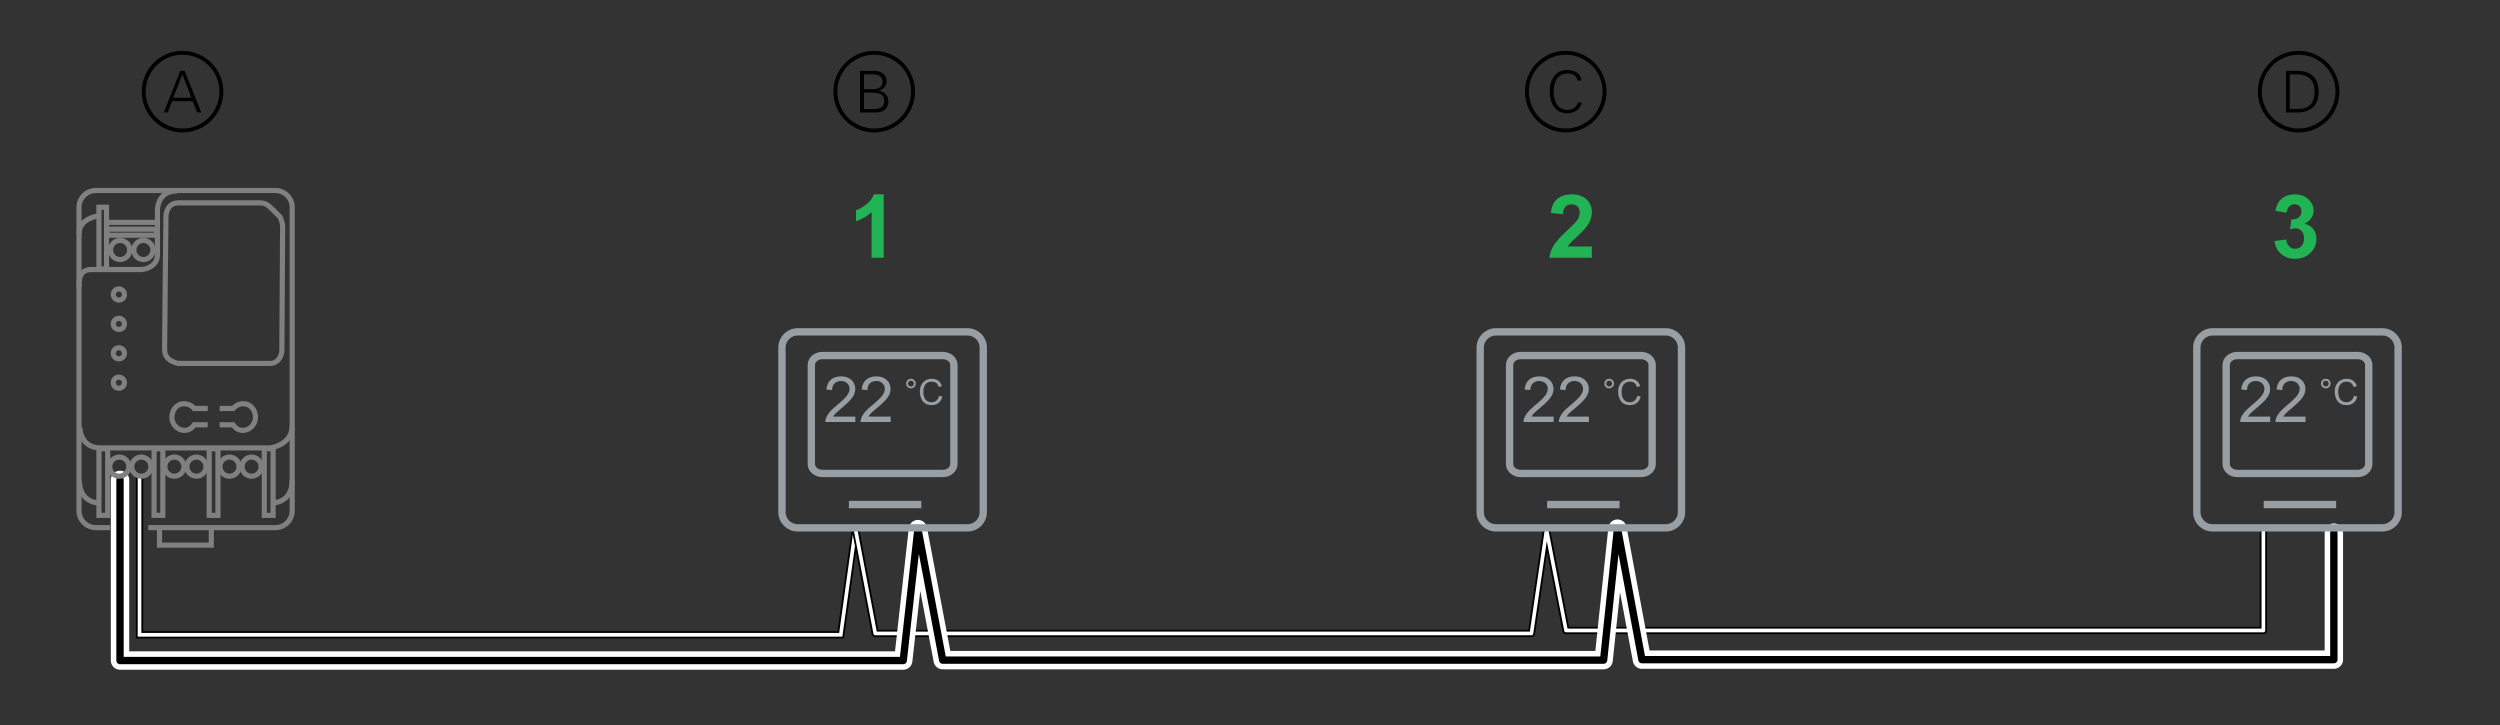 <?xml version="1.0" encoding="utf-8"?>
<!-- Generator: Adobe Illustrator 23.0.3, SVG Export Plug-In . SVG Version: 6.00 Build 0)  -->
<svg version="1.1" xmlns="http://www.w3.org/2000/svg" xmlns:xlink="http://www.w3.org/1999/xlink" x="0px" y="0px"
	 width="340.157px" height="98.693px" viewBox="0 0 340.157 98.693" style="enable-background:new 0 0 340.157 98.693;"
	 xml:space="preserve">
<rect x="0" y="0" width="340.157" height="98.693" fill="#333333" stroke="none"/>
<style type="text/css">
	.st0{fill:none;stroke:#979FA4;stroke-miterlimit:10;}
	.st1{fill:none;stroke:#000000;stroke-miterlimit:10;}
	.st2{fill:none;stroke:#FFFFFF;stroke-width:0.5;stroke-miterlimit:10;}
	.st3{fill:none;stroke:#000000;stroke-linecap:round;stroke-linejoin:round;stroke-miterlimit:10;}
	.st4{fill:none;stroke:#FFFFFF;stroke-width:0.5;stroke-linecap:round;stroke-linejoin:round;stroke-miterlimit:10;}
	.st5{fill:none;stroke:#FFFFFF;stroke-width:2.5;stroke-linecap:round;stroke-linejoin:round;stroke-miterlimit:10;}
	.st6{fill:#979FA4;}
	.st7{fill:none;stroke:#808080;stroke-width:0.7;stroke-miterlimit:10;}
	.st8{fill:#21B354;}
</style>
<g id="Layer_1">
	<line class="st0" x1="115.499" y1="68.65" x2="125.355" y2="68.65"/>
	<g>
		<polyline class="st1" points="116.396,71.993 114.396,86.373 18.985,86.373 18.985,64.795 		"/>
		<polyline class="st2" points="116.396,71.993 114.396,86.373 18.985,86.373 18.985,64.795 		"/>
	</g>
	<line class="st0" x1="210.503" y1="68.65" x2="220.36" y2="68.65"/>
	<line class="st0" x1="308.008" y1="68.65" x2="317.864" y2="68.65"/>
	<g>
		<polyline class="st3" points="116.396,71.993 119.09,86.189 208.371,86.189 210.429,72.131 213.08,85.783 307.961,85.783 
			307.961,72.253 		"/>
		<polyline class="st4" points="116.396,71.993 119.09,86.189 208.371,86.189 210.429,72.131 213.08,85.783 307.961,85.783 
			307.961,72.253 		"/>
	</g>
	<g>
		<polyline class="st5" points="16.329,65.295 16.329,89.873 122.896,89.873 124.896,71.993 128.268,89.819 218.191,89.819 
			220.081,71.928 223.406,89.753 317.553,89.753 317.553,72.47 		"/>
		<polyline class="st3" points="16.329,65.295 16.329,89.873 122.896,89.873 124.896,71.993 128.268,89.819 218.191,89.819 
			220.081,71.928 223.406,89.753 317.553,89.753 317.553,72.47 		"/>
	</g>
	<path class="st0" d="M128.283,48.373H111.9c-0.83,0-1.508,0.577-1.508,1.282v13.485c0,0.704,0.679,1.28,1.508,1.28h16.383
		c0.829,0,1.507-0.576,1.507-1.28V49.655C129.79,48.95,129.112,48.373,128.283,48.373z"/>
	<g>
		<path class="st6" d="M116.381,56.687v0.73h-4.085c-0.006-0.182,0.024-0.359,0.089-0.527c0.104-0.277,0.271-0.552,0.499-0.822
			c0.229-0.27,0.56-0.582,0.993-0.936c0.672-0.551,1.126-0.987,1.362-1.309s0.354-0.626,0.354-0.913c0-0.3-0.107-0.554-0.323-0.76
			c-0.215-0.207-0.495-0.31-0.841-0.31c-0.365,0-0.658,0.109-0.877,0.328c-0.219,0.219-0.33,0.523-0.333,0.911l-0.78-0.08
			c0.053-0.582,0.254-1.025,0.603-1.33c0.348-0.305,0.816-0.458,1.404-0.458c0.593,0,1.062,0.164,1.408,0.494
			c0.346,0.328,0.519,0.736,0.519,1.222c0,0.248-0.051,0.491-0.152,0.73c-0.101,0.239-0.269,0.491-0.504,0.754
			c-0.235,0.264-0.624,0.627-1.17,1.088c-0.455,0.382-0.748,0.641-0.877,0.777c-0.129,0.136-0.236,0.274-0.32,0.411H116.381z"/>
		<path class="st6" d="M121.183,56.687v0.73h-4.085c-0.006-0.182,0.024-0.359,0.089-0.527c0.104-0.277,0.271-0.552,0.499-0.822
			c0.229-0.27,0.56-0.582,0.993-0.936c0.672-0.551,1.126-0.987,1.362-1.309s0.354-0.626,0.354-0.913c0-0.3-0.107-0.554-0.323-0.76
			c-0.215-0.207-0.495-0.31-0.841-0.31c-0.365,0-0.658,0.109-0.877,0.328c-0.219,0.219-0.33,0.523-0.333,0.911l-0.78-0.08
			c0.053-0.582,0.254-1.025,0.603-1.33c0.348-0.305,0.816-0.458,1.404-0.458c0.593,0,1.062,0.164,1.408,0.494
			c0.346,0.328,0.519,0.736,0.519,1.222c0,0.248-0.051,0.491-0.152,0.73c-0.101,0.239-0.269,0.491-0.504,0.754
			c-0.235,0.264-0.624,0.627-1.17,1.088c-0.455,0.382-0.748,0.641-0.877,0.777c-0.129,0.136-0.236,0.274-0.32,0.411H121.183z"/>
		<path class="st6" d="M123.287,52.19c0-0.181,0.064-0.336,0.193-0.463c0.128-0.128,0.283-0.192,0.463-0.192
			c0.183,0,0.338,0.064,0.466,0.192c0.128,0.127,0.192,0.282,0.192,0.463c0,0.182-0.064,0.336-0.193,0.465
			c-0.129,0.129-0.284,0.192-0.465,0.192c-0.18,0-0.334-0.064-0.463-0.192C123.351,52.529,123.287,52.373,123.287,52.19z
			 M123.545,52.19c0,0.111,0.039,0.205,0.117,0.283c0.078,0.078,0.172,0.117,0.283,0.117c0.109,0,0.202-0.039,0.28-0.117
			c0.078-0.078,0.117-0.172,0.117-0.283c0-0.11-0.039-0.204-0.117-0.282c-0.078-0.078-0.171-0.117-0.28-0.117
			c-0.11,0-0.205,0.039-0.283,0.117C123.584,51.986,123.545,52.079,123.545,52.19z"/>
		<path class="st6" d="M127.769,53.846l0.459,0.116c-0.096,0.377-0.269,0.665-0.519,0.862c-0.25,0.198-0.556,0.297-0.917,0.297
			c-0.374,0-0.678-0.076-0.912-0.228c-0.234-0.152-0.412-0.373-0.535-0.661c-0.122-0.289-0.183-0.599-0.183-0.93
			c0-0.361,0.069-0.676,0.207-0.945c0.138-0.269,0.334-0.473,0.589-0.612c0.254-0.139,0.535-0.209,0.841-0.209
			c0.347,0,0.638,0.088,0.875,0.264c0.237,0.177,0.402,0.425,0.494,0.745l-0.451,0.107c-0.08-0.252-0.197-0.436-0.35-0.551
			c-0.153-0.115-0.345-0.172-0.577-0.172c-0.266,0-0.489,0.064-0.668,0.192c-0.179,0.128-0.305,0.299-0.377,0.514
			s-0.109,0.438-0.109,0.666c0,0.295,0.043,0.552,0.129,0.772c0.086,0.22,0.22,0.385,0.401,0.494
			c0.181,0.109,0.377,0.163,0.589,0.163c0.257,0,0.475-0.074,0.653-0.222C127.586,54.357,127.706,54.137,127.769,53.846z"/>
	</g>
	<path class="st0" d="M131.657,45.155h-23.131c-1.171,0-2.129,0.958-2.129,2.131v22.407c0,1.171,0.958,2.128,2.129,2.128h23.131
		c1.17,0,2.128-0.957,2.128-2.128V47.285C133.785,46.113,132.827,45.155,131.657,45.155z"/>
	<path class="st0" d="M223.288,48.373h-16.383c-0.83,0-1.508,0.577-1.508,1.282v13.485c0,0.704,0.679,1.28,1.508,1.28h16.383
		c0.829,0,1.507-0.576,1.507-1.28V49.655C224.795,48.95,224.116,48.373,223.288,48.373z"/>
	<g>
		<path class="st6" d="M211.386,56.687v0.73h-4.085c-0.006-0.182,0.024-0.359,0.089-0.527c0.104-0.277,0.271-0.552,0.499-0.822
			c0.229-0.27,0.56-0.582,0.993-0.936c0.672-0.551,1.126-0.987,1.362-1.309c0.236-0.322,0.354-0.626,0.354-0.913
			c0-0.3-0.107-0.554-0.323-0.76c-0.215-0.207-0.495-0.31-0.841-0.31c-0.365,0-0.658,0.109-0.877,0.328
			c-0.219,0.219-0.33,0.523-0.333,0.911l-0.78-0.08c0.053-0.582,0.254-1.025,0.603-1.33c0.348-0.305,0.816-0.458,1.404-0.458
			c0.593,0,1.062,0.164,1.408,0.494c0.346,0.328,0.519,0.736,0.519,1.222c0,0.248-0.051,0.491-0.152,0.73
			c-0.101,0.239-0.269,0.491-0.504,0.754c-0.235,0.264-0.624,0.627-1.17,1.088c-0.455,0.382-0.748,0.641-0.877,0.777
			s-0.236,0.274-0.32,0.411H211.386z"/>
		<path class="st6" d="M216.187,56.687v0.73h-4.085c-0.006-0.182,0.024-0.359,0.089-0.527c0.104-0.277,0.271-0.552,0.499-0.822
			c0.229-0.27,0.56-0.582,0.993-0.936c0.672-0.551,1.126-0.987,1.362-1.309c0.236-0.322,0.354-0.626,0.354-0.913
			c0-0.3-0.107-0.554-0.323-0.76c-0.215-0.207-0.495-0.31-0.841-0.31c-0.365,0-0.658,0.109-0.877,0.328
			c-0.219,0.219-0.33,0.523-0.333,0.911l-0.78-0.08c0.053-0.582,0.254-1.025,0.603-1.33c0.348-0.305,0.816-0.458,1.404-0.458
			c0.593,0,1.062,0.164,1.408,0.494c0.346,0.328,0.519,0.736,0.519,1.222c0,0.248-0.051,0.491-0.152,0.73
			c-0.101,0.239-0.269,0.491-0.504,0.754c-0.235,0.264-0.624,0.627-1.17,1.088c-0.455,0.382-0.748,0.641-0.877,0.777
			s-0.236,0.274-0.32,0.411H216.187z"/>
		<path class="st6" d="M218.291,52.19c0-0.181,0.064-0.336,0.193-0.463c0.128-0.128,0.283-0.192,0.463-0.192
			c0.183,0,0.338,0.064,0.466,0.192c0.128,0.127,0.192,0.282,0.192,0.463c0,0.182-0.064,0.336-0.193,0.465
			c-0.129,0.129-0.284,0.192-0.465,0.192c-0.18,0-0.334-0.064-0.463-0.192C218.356,52.529,218.291,52.373,218.291,52.19z
			 M218.549,52.19c0,0.111,0.039,0.205,0.117,0.283c0.078,0.078,0.172,0.117,0.283,0.117c0.109,0,0.202-0.039,0.28-0.117
			c0.078-0.078,0.117-0.172,0.117-0.283c0-0.11-0.039-0.204-0.117-0.282c-0.078-0.078-0.171-0.117-0.28-0.117
			c-0.11,0-0.205,0.039-0.283,0.117C218.588,51.986,218.549,52.079,218.549,52.19z"/>
		<path class="st6" d="M222.774,53.846l0.459,0.116c-0.096,0.377-0.269,0.665-0.519,0.862c-0.25,0.198-0.556,0.297-0.917,0.297
			c-0.374,0-0.678-0.076-0.912-0.228c-0.234-0.152-0.412-0.373-0.535-0.661c-0.122-0.289-0.183-0.599-0.183-0.93
			c0-0.361,0.069-0.676,0.207-0.945c0.138-0.269,0.334-0.473,0.589-0.612c0.254-0.139,0.535-0.209,0.841-0.209
			c0.347,0,0.638,0.088,0.875,0.264c0.237,0.177,0.402,0.425,0.494,0.745l-0.451,0.107c-0.08-0.252-0.197-0.436-0.35-0.551
			c-0.153-0.115-0.345-0.172-0.577-0.172c-0.266,0-0.489,0.064-0.668,0.192s-0.305,0.299-0.377,0.514s-0.109,0.438-0.109,0.666
			c0,0.295,0.043,0.552,0.129,0.772c0.086,0.22,0.22,0.385,0.401,0.494c0.181,0.109,0.377,0.163,0.589,0.163
			c0.257,0,0.475-0.074,0.653-0.222C222.59,54.357,222.711,54.137,222.774,53.846z"/>
	</g>
	<path class="st0" d="M226.661,45.155h-23.131c-1.171,0-2.129,0.958-2.129,2.131v22.407c0,1.171,0.958,2.128,2.129,2.128h23.131
		c1.17,0,2.128-0.957,2.128-2.128V47.285C228.79,46.113,227.831,45.155,226.661,45.155z"/>
	<path class="st0" d="M320.792,48.373h-16.383c-0.83,0-1.508,0.577-1.508,1.282v13.485c0,0.704,0.679,1.28,1.508,1.28h16.383
		c0.829,0,1.507-0.576,1.507-1.28V49.655C322.299,48.95,321.621,48.373,320.792,48.373z"/>
	<g>
		<path class="st6" d="M308.89,56.687v0.73h-4.085c-0.006-0.182,0.024-0.359,0.089-0.527c0.104-0.277,0.271-0.552,0.499-0.822
			c0.229-0.27,0.56-0.582,0.993-0.936c0.672-0.551,1.126-0.987,1.362-1.309c0.236-0.322,0.354-0.626,0.354-0.913
			c0-0.3-0.107-0.554-0.323-0.76c-0.215-0.207-0.495-0.31-0.841-0.31c-0.365,0-0.658,0.109-0.877,0.328
			c-0.219,0.219-0.33,0.523-0.333,0.911l-0.78-0.08c0.053-0.582,0.254-1.025,0.603-1.33c0.348-0.305,0.816-0.458,1.404-0.458
			c0.593,0,1.062,0.164,1.408,0.494c0.346,0.328,0.519,0.736,0.519,1.222c0,0.248-0.051,0.491-0.152,0.73
			c-0.101,0.239-0.269,0.491-0.504,0.754c-0.235,0.264-0.624,0.627-1.17,1.088c-0.455,0.382-0.748,0.641-0.877,0.777
			s-0.236,0.274-0.32,0.411H308.89z"/>
		<path class="st6" d="M313.692,56.687v0.73h-4.085c-0.006-0.182,0.024-0.359,0.089-0.527c0.104-0.277,0.271-0.552,0.499-0.822
			c0.229-0.27,0.56-0.582,0.993-0.936c0.672-0.551,1.126-0.987,1.362-1.309c0.236-0.322,0.354-0.626,0.354-0.913
			c0-0.3-0.107-0.554-0.323-0.76c-0.215-0.207-0.495-0.31-0.841-0.31c-0.365,0-0.658,0.109-0.877,0.328
			c-0.219,0.219-0.33,0.523-0.333,0.911l-0.78-0.08c0.053-0.582,0.254-1.025,0.603-1.33c0.348-0.305,0.816-0.458,1.404-0.458
			c0.593,0,1.062,0.164,1.408,0.494c0.346,0.328,0.519,0.736,0.519,1.222c0,0.248-0.051,0.491-0.152,0.73
			c-0.101,0.239-0.269,0.491-0.504,0.754c-0.235,0.264-0.624,0.627-1.17,1.088c-0.455,0.382-0.748,0.641-0.877,0.777
			s-0.236,0.274-0.32,0.411H313.692z"/>
		<path class="st6" d="M315.796,52.19c0-0.181,0.064-0.336,0.193-0.463c0.128-0.128,0.283-0.192,0.463-0.192
			c0.183,0,0.338,0.064,0.466,0.192c0.128,0.127,0.192,0.282,0.192,0.463c0,0.182-0.064,0.336-0.193,0.465
			c-0.129,0.129-0.284,0.192-0.465,0.192c-0.18,0-0.334-0.064-0.463-0.192C315.86,52.529,315.796,52.373,315.796,52.19z
			 M316.054,52.19c0,0.111,0.039,0.205,0.117,0.283c0.078,0.078,0.172,0.117,0.283,0.117c0.109,0,0.202-0.039,0.28-0.117
			c0.078-0.078,0.117-0.172,0.117-0.283c0-0.11-0.039-0.204-0.117-0.282c-0.078-0.078-0.171-0.117-0.28-0.117
			c-0.11,0-0.205,0.039-0.283,0.117C316.093,51.986,316.054,52.079,316.054,52.19z"/>
		<path class="st6" d="M320.278,53.846l0.459,0.116c-0.096,0.377-0.269,0.665-0.519,0.862c-0.25,0.198-0.556,0.297-0.917,0.297
			c-0.374,0-0.678-0.076-0.912-0.228c-0.234-0.152-0.412-0.373-0.535-0.661c-0.122-0.289-0.183-0.599-0.183-0.93
			c0-0.361,0.069-0.676,0.207-0.945s0.334-0.473,0.589-0.612c0.254-0.139,0.535-0.209,0.841-0.209c0.347,0,0.638,0.088,0.875,0.264
			c0.237,0.177,0.402,0.425,0.494,0.745l-0.451,0.107c-0.08-0.252-0.197-0.436-0.35-0.551c-0.153-0.115-0.345-0.172-0.577-0.172
			c-0.266,0-0.489,0.064-0.668,0.192s-0.305,0.299-0.377,0.514s-0.109,0.438-0.109,0.666c0,0.295,0.043,0.552,0.129,0.772
			c0.086,0.22,0.22,0.385,0.401,0.494c0.181,0.109,0.378,0.163,0.589,0.163c0.257,0,0.475-0.074,0.653-0.222
			C320.095,54.357,320.215,54.137,320.278,53.846z"/>
	</g>
	<path class="st0" d="M324.166,45.155h-23.131c-1.171,0-2.129,0.958-2.129,2.131v22.407c0,1.171,0.958,2.128,2.129,2.128h23.131
		c1.17,0,2.128-0.957,2.128-2.128V47.285C326.294,46.113,325.336,45.155,324.166,45.155z"/>
	<g>
		<path class="st7" d="M14.973,71.789h-1.944c-1.252,0-2.277-1.025-2.277-2.277V28.198c0-1.252,1.025-2.277,2.277-2.277h24.452
			c1.252,0,2.277,1.025,2.277,2.277v41.313c0,1.252-1.025,2.277-2.277,2.277H20.178"/>
		<path class="st7" d="M10.782,39.096c0,0-0.385-2.422,1.595-2.422s6.983,0,6.983,0s2.062-0.215,2.062-2.019s0-6.056,0-6.056
			s-0.055-2.624,2.681-2.624"/>
		<path class="st7" d="M10.86,58.126c0,0,0,2.819,2.798,2.819s22.924,0,23.086,0c0.161,0,3.014-0.434,3.014-3.036"/>
		<rect x="13.463" y="61.066" class="st7" width="1.193" height="9.054"/>
		<rect x="20.963" y="61.066" class="st7" width="1.193" height="9.054"/>
		<rect x="28.464" y="61.066" class="st7" width="1.193" height="9.054"/>
		<rect x="35.964" y="61.066" class="st7" width="1.193" height="9.054"/>
		<path class="st7" d="M13.408,68.427c0,0-2.602,0-2.602-3.036"/>
		<path class="st7" d="M37.145,68.427c0,0,2.602,0,2.602-3.036"/>
		<rect x="13.463" y="28.198" class="st7" width="1.03" height="8.404"/>
		<path class="st7" d="M13.3,29.391c0,0-2.548,0.325-2.548,2.44"/>
		<path class="st7" d="M22.583,29.283c0,0,0.108-1.681,1.681-1.681c1.572,0,10.94,0,10.94,0s0.759-0.054,1.247,0.325
			s1.681,1.627,1.681,1.627s0.325,0.705,0.325,1.301s-0.108,16.97-0.108,16.97s-0.163,1.627-1.627,1.627s-12.458,0-12.458,0
			s-1.87-0.271-1.87-1.87C22.393,45.981,22.583,29.283,22.583,29.283z"/>
		<circle class="st7" cx="16.228" cy="63.493" r="1.301"/>
		<circle class="st7" cx="19.228" cy="63.493" r="1.301"/>
		<circle class="st7" cx="16.345" cy="34.013" r="1.301"/>
		<circle class="st7" cx="19.511" cy="34.013" r="1.301"/>
		<circle class="st7" cx="23.728" cy="63.493" r="1.301"/>
		<circle class="st7" cx="26.728" cy="63.493" r="1.301"/>
		<circle class="st7" cx="31.229" cy="63.493" r="1.301"/>
		<circle class="st7" cx="34.229" cy="63.493" r="1.301"/>
		<rect x="14.547" y="31.18" class="st7" width="6.777" height="0.825"/>
		<line class="st7" x1="14.683" y1="30.256" x2="21.433" y2="30.256"/>
		<circle class="st7" cx="16.174" cy="40.072" r="0.759"/>
		<circle class="st7" cx="16.174" cy="44.072" r="0.759"/>
		<circle class="st7" cx="16.174" cy="48.072" r="0.759"/>
		<circle class="st7" cx="16.174" cy="52.072" r="0.759"/>
		<path class="st7" d="M28.264,55.578H26.42c0,0-0.474-0.651-1.396-0.651s-1.64,0.813-1.64,1.843s0.854,1.789,1.681,1.789
			c0.8,0,1.098-0.434,1.355-0.759h1.843"/>
		<path class="st7" d="M29.885,55.578h1.843c0,0,0.474-0.651,1.396-0.651c0.922,0,1.64,0.813,1.64,1.843s-0.854,1.789-1.681,1.789
			c-0.8,0-1.098-0.434-1.355-0.759h-1.843"/>
		<polyline class="st7" points="21.704,71.734 21.704,74.174 28.752,74.174 28.752,71.789 		"/>
	</g>
</g>
<g id="Labels">
	<g>
		<path d="M29.953,10.319c0.293,0.687,0.44,1.403,0.44,2.15s-0.146,1.463-0.44,2.149c-0.293,0.688-0.688,1.279-1.185,1.775
			c-0.497,0.497-1.088,0.892-1.775,1.186c-0.687,0.293-1.403,0.439-2.15,0.439c-1,0-1.927-0.248-2.78-0.745
			c-0.854-0.496-1.529-1.172-2.025-2.024c-0.497-0.854-0.745-1.78-0.745-2.78s0.248-1.927,0.745-2.78s1.172-1.528,2.025-2.024
			c0.853-0.497,1.78-0.745,2.78-0.745c0.747,0,1.463,0.146,2.15,0.439c0.687,0.294,1.278,0.688,1.775,1.186
			C29.265,9.041,29.66,9.633,29.953,10.319z M29.854,12.47c0-0.906-0.224-1.745-0.67-2.515c-0.447-0.771-1.055-1.381-1.825-1.83
			c-0.77-0.45-1.608-0.676-2.515-0.676s-1.747,0.226-2.52,0.676c-0.773,0.449-1.383,1.06-1.83,1.83
			c-0.447,0.77-0.67,1.608-0.67,2.515c0,0.68,0.133,1.33,0.4,1.95s0.624,1.153,1.07,1.6c0.446,0.446,0.98,0.804,1.6,1.07
			c0.62,0.267,1.27,0.399,1.95,0.399s1.328-0.133,1.945-0.399s1.148-0.624,1.595-1.07c0.447-0.446,0.803-0.979,1.07-1.6
			S29.854,13.15,29.854,12.47z M27.384,15.3h-0.56l-0.6-1.53h-2.81l-0.6,1.53h-0.52l2.23-5.66h0.6L27.384,15.3z M26.044,13.3
			l-1.22-3.181l-1.25,3.181H26.044z"/>
	</g>
	<g>
		<path d="M124.062,10.319c0.293,0.687,0.44,1.403,0.44,2.15s-0.146,1.463-0.44,2.149c-0.293,0.688-0.688,1.279-1.185,1.775
			c-0.497,0.497-1.088,0.892-1.775,1.186c-0.687,0.293-1.403,0.439-2.15,0.439c-1,0-1.927-0.248-2.78-0.745
			c-0.854-0.496-1.529-1.172-2.025-2.024c-0.497-0.854-0.745-1.78-0.745-2.78s0.248-1.927,0.745-2.78s1.172-1.528,2.025-2.024
			c0.853-0.497,1.78-0.745,2.78-0.745c0.747,0,1.463,0.146,2.15,0.439c0.687,0.294,1.278,0.688,1.775,1.186
			C123.374,9.041,123.769,9.633,124.062,10.319z M123.963,12.47c0-0.906-0.224-1.745-0.67-2.515
			c-0.447-0.771-1.055-1.381-1.825-1.83c-0.77-0.45-1.608-0.676-2.515-0.676s-1.747,0.226-2.52,0.676
			c-0.773,0.449-1.383,1.06-1.83,1.83c-0.447,0.77-0.67,1.608-0.67,2.515c0,0.68,0.133,1.33,0.4,1.95s0.624,1.153,1.07,1.6
			c0.446,0.446,0.98,0.804,1.6,1.07c0.62,0.267,1.27,0.399,1.95,0.399s1.328-0.133,1.945-0.399s1.148-0.624,1.595-1.07
			c0.447-0.446,0.803-0.979,1.07-1.6S123.963,13.15,123.963,12.47z M120.872,13.79c0,0.42-0.138,0.776-0.415,1.069
			c-0.276,0.294-0.702,0.44-1.275,0.44h-2.16V9.64l2.04,0.01c0.434,0,0.803,0.127,1.11,0.38c0.306,0.254,0.46,0.597,0.46,1.03
			c0,0.313-0.099,0.587-0.295,0.82c-0.197,0.233-0.449,0.387-0.755,0.46v0.02c0.394,0.061,0.707,0.215,0.94,0.465
			S120.872,13.397,120.872,13.79z M120.082,11.109c0-0.653-0.443-0.986-1.33-1h-1.21v2.03h1.23c0.367,0,0.677-0.083,0.93-0.25
			S120.082,11.463,120.082,11.109z M120.312,13.73c0-0.446-0.153-0.746-0.46-0.899s-0.763-0.23-1.37-0.23h-0.94v2.24h1.24
			c0.513,0.007,0.896-0.073,1.15-0.24S120.312,14.143,120.312,13.73z"/>
	</g>
	<g>
		<path d="M218.154,10.319c0.293,0.687,0.439,1.403,0.439,2.15s-0.146,1.463-0.439,2.149c-0.294,0.688-0.688,1.279-1.186,1.775
			c-0.496,0.497-1.088,0.892-1.774,1.186c-0.687,0.293-1.403,0.439-2.15,0.439c-1,0-1.927-0.248-2.779-0.745
			c-0.854-0.496-1.529-1.172-2.025-2.024c-0.497-0.854-0.745-1.78-0.745-2.78s0.248-1.927,0.745-2.78
			c0.496-0.854,1.172-1.528,2.025-2.024c0.853-0.497,1.779-0.745,2.779-0.745c0.747,0,1.464,0.146,2.15,0.439
			c0.687,0.294,1.278,0.688,1.774,1.186C217.465,9.041,217.86,9.633,218.154,10.319z M218.054,12.47
			c0-0.906-0.224-1.745-0.671-2.515c-0.446-0.771-1.055-1.381-1.824-1.83c-0.771-0.45-1.608-0.676-2.516-0.676
			c-0.906,0-1.746,0.226-2.52,0.676c-0.773,0.449-1.384,1.06-1.83,1.83c-0.447,0.77-0.67,1.608-0.67,2.515
			c0,0.68,0.133,1.33,0.399,1.95s0.624,1.153,1.07,1.6c0.446,0.446,0.98,0.804,1.6,1.07c0.62,0.267,1.271,0.399,1.95,0.399
			c0.681,0,1.328-0.133,1.945-0.399c0.616-0.267,1.148-0.624,1.595-1.07c0.447-0.446,0.804-0.979,1.07-1.6
			S218.054,13.15,218.054,12.47z M215.224,13.93c-0.08,0.46-0.306,0.821-0.676,1.085c-0.369,0.264-0.791,0.395-1.265,0.395
			c-0.807,0-1.413-0.278-1.82-0.835c-0.406-0.557-0.609-1.258-0.609-2.104c0-0.84,0.203-1.54,0.609-2.101
			c0.407-0.56,1.014-0.84,1.82-0.84c0.5,0,0.93,0.12,1.29,0.36s0.56,0.597,0.6,1.07h-0.56c-0.04-0.327-0.185-0.568-0.435-0.726
			c-0.25-0.156-0.549-0.234-0.896-0.234s-0.646,0.073-0.9,0.22c-0.253,0.146-0.449,0.342-0.59,0.585
			c-0.14,0.243-0.241,0.503-0.305,0.78c-0.063,0.276-0.095,0.571-0.095,0.885s0.031,0.608,0.095,0.885s0.165,0.538,0.305,0.785
			c0.141,0.247,0.337,0.443,0.59,0.59c0.254,0.146,0.554,0.22,0.9,0.22c0.34,0,0.64-0.086,0.9-0.26c0.26-0.173,0.426-0.427,0.5-0.76
			H215.224z"/>
	</g>
	<g>
		<path d="M317.874,10.32c0.293,0.687,0.439,1.404,0.439,2.15c0,0.747-0.146,1.463-0.439,2.15c-0.294,0.687-0.689,1.279-1.186,1.775
			c-0.496,0.496-1.088,0.892-1.775,1.185c-0.686,0.293-1.403,0.44-2.15,0.44c-0.999,0-1.926-0.249-2.78-0.745
			c-0.853-0.497-1.528-1.172-2.025-2.025c-0.496-0.853-0.745-1.78-0.745-2.78s0.248-1.927,0.745-2.78
			c0.496-0.853,1.172-1.528,2.025-2.025c0.854-0.496,1.781-0.745,2.78-0.745c0.747,0,1.464,0.147,2.15,0.44
			c0.687,0.293,1.279,0.688,1.775,1.185C317.186,9.041,317.58,9.633,317.874,10.32z M317.774,12.47c0-0.907-0.224-1.745-0.671-2.515
			c-0.447-0.77-1.055-1.38-1.825-1.83c-0.77-0.45-1.609-0.675-2.516-0.675c-0.907,0-1.747,0.225-2.52,0.675
			c-0.774,0.45-1.384,1.06-1.83,1.83c-0.447,0.77-0.67,1.609-0.67,2.515c0,0.68,0.133,1.33,0.4,1.95
			c0.267,0.62,0.623,1.154,1.07,1.6c0.447,0.447,0.98,0.804,1.6,1.07s1.27,0.4,1.95,0.4c0.68,0,1.329-0.133,1.945-0.4
			c0.617-0.267,1.148-0.623,1.595-1.07c0.447-0.446,0.803-0.98,1.07-1.6C317.641,13.8,317.774,13.15,317.774,12.47z M315.483,12.47
			c0,0.934-0.251,1.639-0.754,2.115c-0.504,0.477-1.222,0.715-2.155,0.715h-1.531V9.64h1.531c0.933,0,1.651,0.24,2.155,0.72
			C315.232,10.84,315.483,11.543,315.483,12.47z M314.934,12.47c0-0.813-0.227-1.417-0.68-1.81c-0.453-0.394-1.09-0.573-1.91-0.54
			h-0.79v4.7h1.14c0.767,0,1.331-0.206,1.695-0.62C314.752,13.787,314.934,13.21,314.934,12.47z"/>
	</g>
	<g>
		<path class="st8" d="M120.238,35.066h-1.646v-6.205c-0.602,0.563-1.311,0.979-2.127,1.248v-1.494c0.43-0.141,0.896-0.407,1.4-0.8
			s0.85-0.851,1.037-1.374h1.336V35.066z"/>
	</g>
	<g>
		<path class="st8" d="M216.59,33.537v1.529h-5.771c0.063-0.578,0.25-1.126,0.563-1.644s0.93-1.204,1.852-2.06
			c0.742-0.691,1.197-1.16,1.365-1.406c0.227-0.34,0.34-0.676,0.34-1.008c0-0.367-0.099-0.649-0.296-0.847s-0.47-0.296-0.817-0.296
			c-0.344,0-0.617,0.104-0.82,0.311s-0.32,0.551-0.352,1.031l-1.641-0.164c0.098-0.906,0.404-1.557,0.92-1.951
			s1.16-0.592,1.934-0.592c0.848,0,1.514,0.229,1.998,0.686s0.727,1.025,0.727,1.705c0,0.387-0.069,0.755-0.208,1.104
			s-0.358,0.716-0.659,1.099c-0.199,0.254-0.559,0.619-1.078,1.096s-0.849,0.793-0.987,0.949s-0.251,0.309-0.337,0.457H216.59z"/>
	</g>
	<g>
		<path class="st8" d="M309.475,32.787l1.594-0.193c0.051,0.406,0.188,0.717,0.41,0.932s0.492,0.322,0.809,0.322
			c0.34,0,0.626-0.129,0.858-0.387s0.349-0.605,0.349-1.043c0-0.414-0.111-0.742-0.334-0.984s-0.494-0.363-0.814-0.363
			c-0.211,0-0.463,0.041-0.756,0.123l0.182-1.342c0.445,0.012,0.785-0.085,1.02-0.29s0.352-0.478,0.352-0.817
			c0-0.289-0.086-0.52-0.258-0.691s-0.4-0.258-0.686-0.258c-0.281,0-0.521,0.098-0.721,0.293s-0.32,0.48-0.363,0.855l-1.518-0.258
			c0.105-0.52,0.265-0.935,0.478-1.245s0.51-0.555,0.891-0.732s0.808-0.267,1.28-0.267c0.809,0,1.457,0.258,1.945,0.773
			c0.402,0.422,0.604,0.898,0.604,1.43c0,0.754-0.412,1.355-1.236,1.805c0.492,0.105,0.886,0.342,1.181,0.709
			s0.442,0.811,0.442,1.33c0,0.754-0.275,1.396-0.826,1.928s-1.236,0.797-2.057,0.797c-0.777,0-1.422-0.224-1.934-0.671
			S309.557,33.51,309.475,32.787z"/>
	</g>
</g>
</svg>
